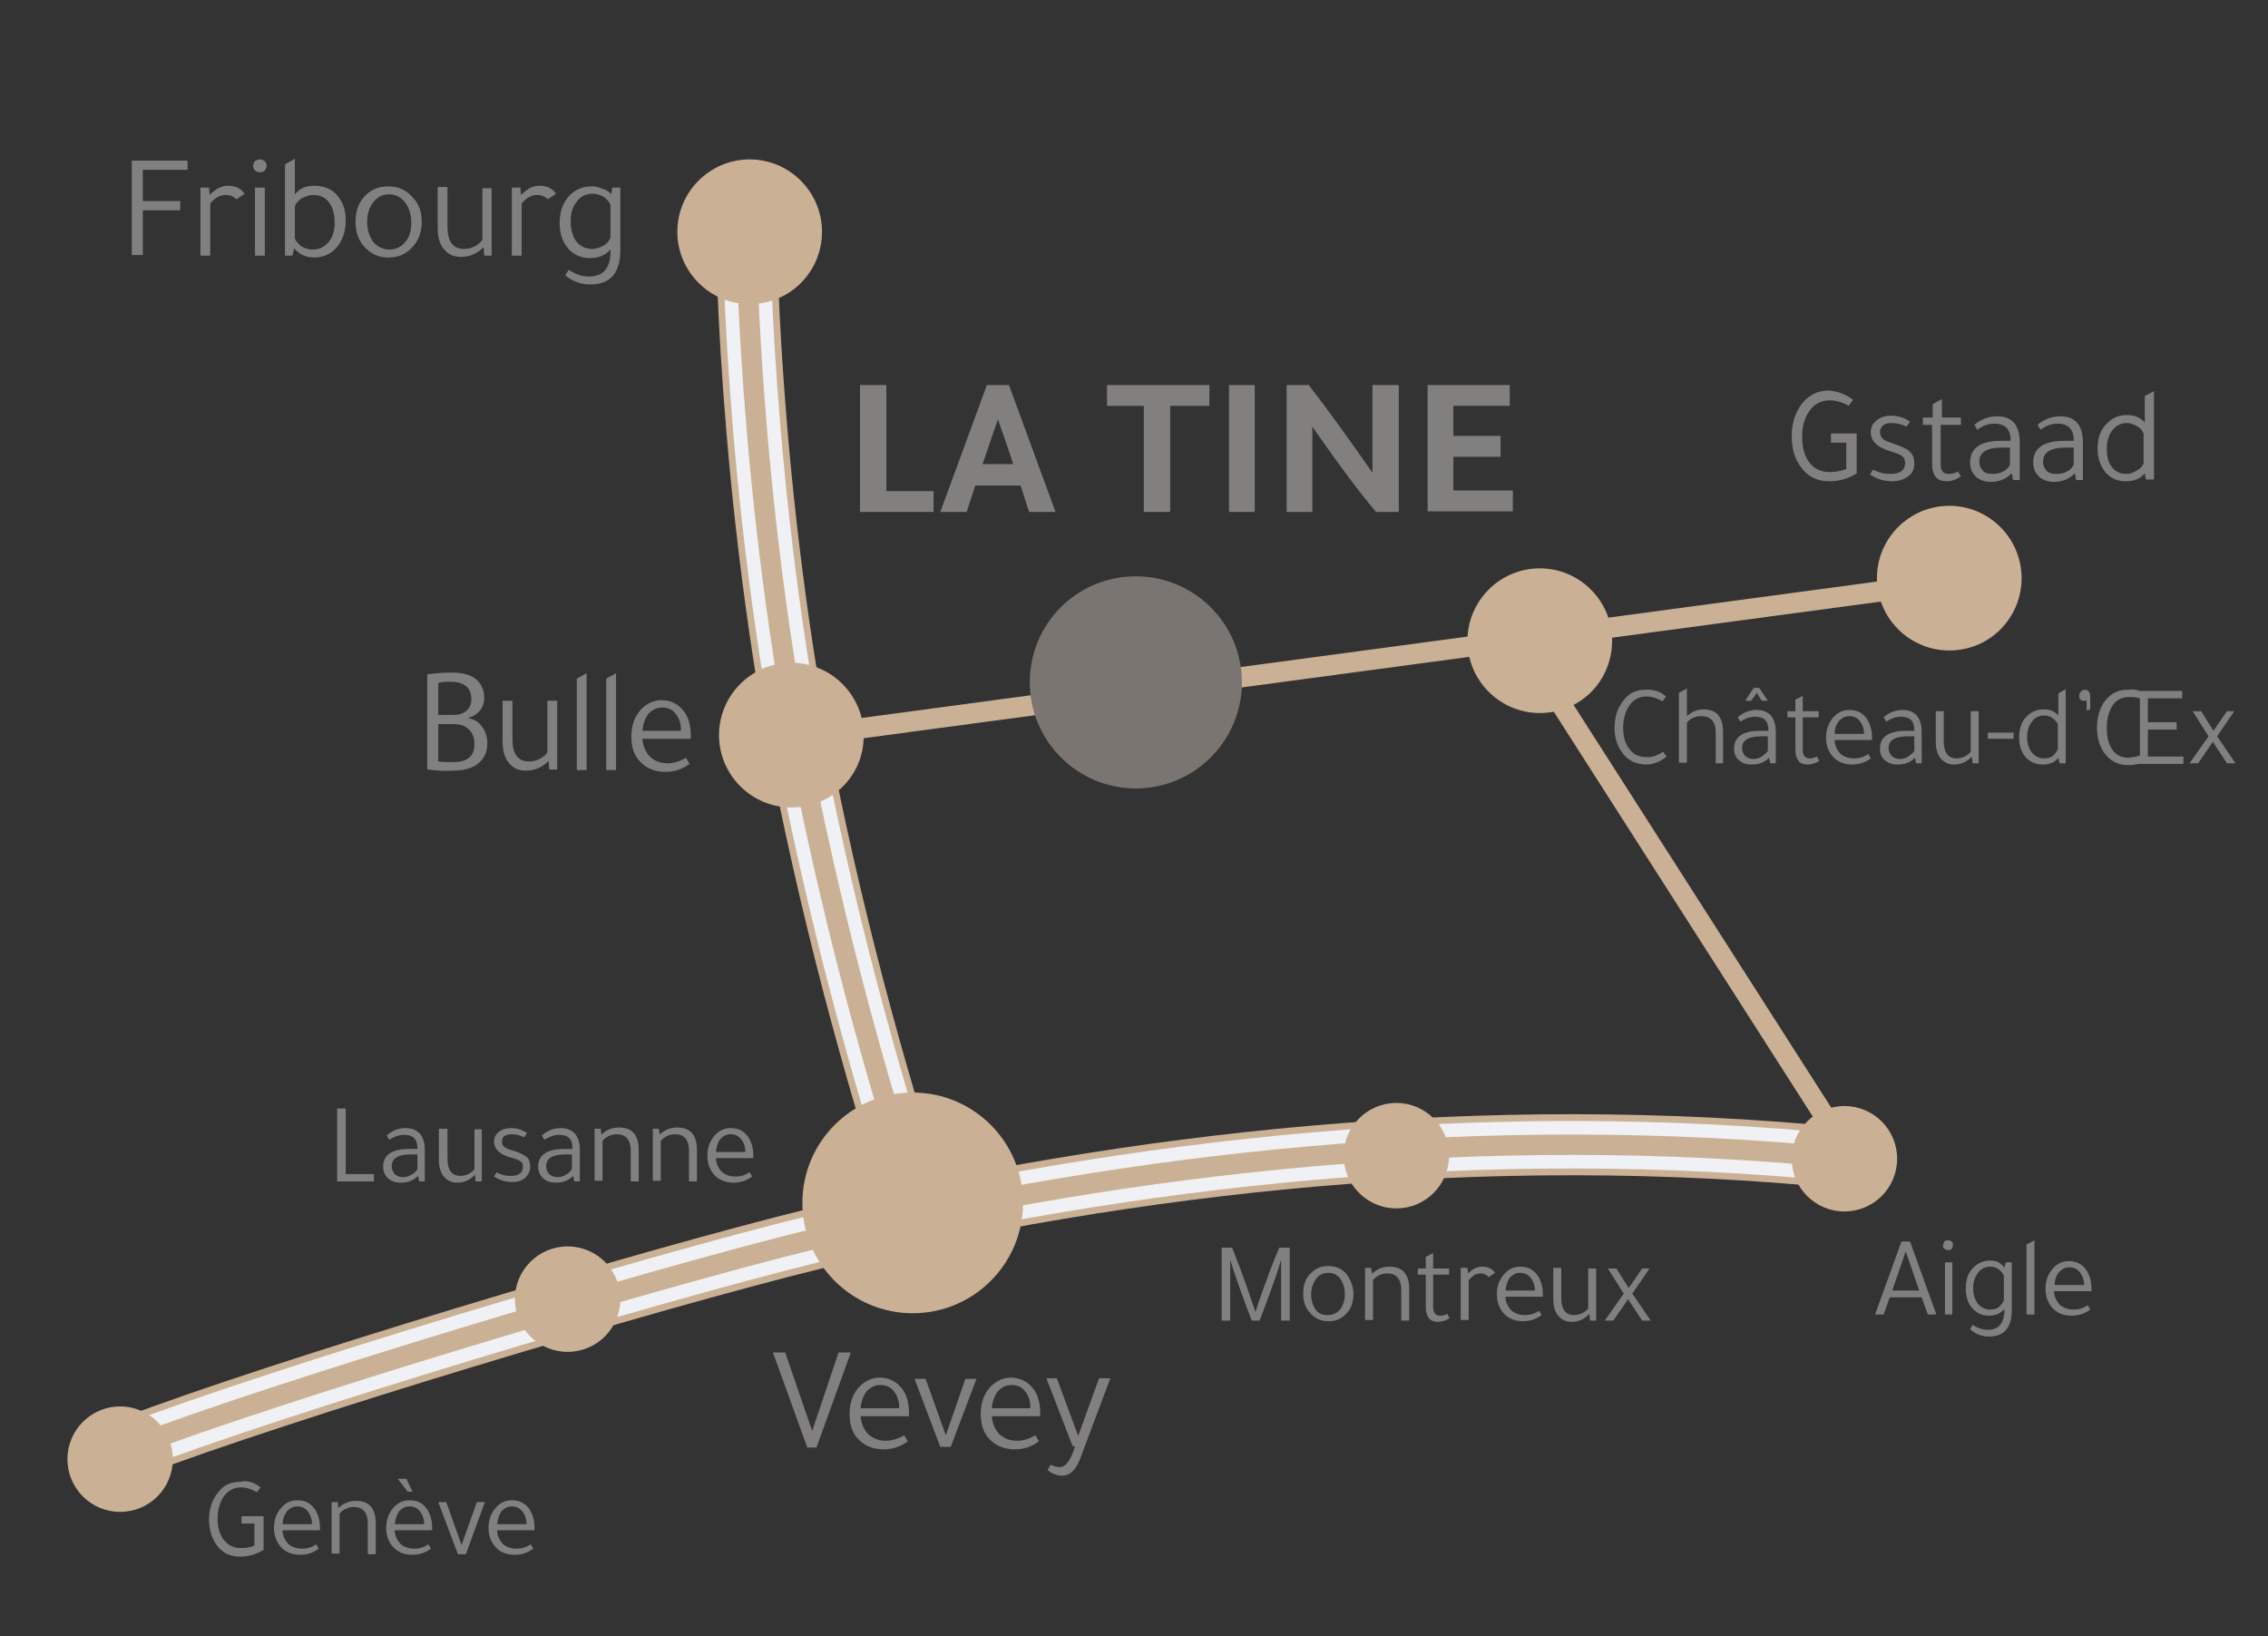 <!-- Generator: Adobe Illustrator 26.3.1, SVG Export Plug-In . SVG Version: 6.00 Build 0) --><svg xmlns="http://www.w3.org/2000/svg" xmlns:xlink="http://www.w3.org/1999/xlink" version="1.1" x="0px" y="0px" viewBox="0 0 370 266.9" style="enable-background:new 0 0 370 266.9;" xml:space="preserve"><rect x="0" y="0" width="370" height="266.9" fill="#333333" stroke="none"/><style type="text/css">.st0{fill:#CAB094;}	.st1{fill:none;stroke:#CAB094;stroke-width:9.961;stroke-miterlimit:10;}	.st2{fill:none;stroke:#EFF1F4;stroke-width:7.748;stroke-miterlimit:10;}	.st3{fill:none;stroke:#CAB094;stroke-width:3.321;stroke-miterlimit:10;}	.st4{fill:#827F7F;}	.st5{fill:#7A7571;}</style><g id="Calque_1"><path class="st0" d="M318,106.1c-6.5,0-11.8-5.3-11.8-11.8c0-6.5,5.3-11.8,11.8-11.8c6.5,0,11.8,5.3,11.8,11.8 C329.8,100.8,324.6,106.1,318,106.1z"/><path class="st0" d="M251.2,116.3c-6.5,0-11.8-5.3-11.8-11.8s5.3-11.8,11.8-11.8s11.8,5.3,11.8,11.8S257.9,116.3,251.2,116.3z"/><g><path class="st1" d="M21.5,236c23.8-9.1,83.9-27.2,111.6-34c51.5-12.4,108.6-19,167.8-13.1"/><path class="st2" d="M21.5,236c23.8-9.1,83.9-27.2,111.6-34c51.5-12.4,108.6-19,167.8-13.1"/><path class="st3" d="M21.5,236c23.8-9.1,83.9-27.2,111.6-34c51.5-12.4,108.6-19,167.8-13.1"/></g><g><path class="st1" d="M153.6,208.3c-8.3-24.1-15.8-50.3-21.6-78.2c-10.4-50.4-10.3-95.5-10.3-95.5"/><path class="st2" d="M153.6,208.3c-8.3-24.1-15.8-50.3-21.6-78.2c-10.4-50.4-10.3-95.5-10.3-95.5"/><path class="st3" d="M153.6,208.3c-8.3-24.1-15.8-50.3-21.6-78.2c-10.4-50.4-10.3-95.5-10.3-95.5"/></g><g><g><circle class="st0" cx="148.9" cy="196.2" r="18"/></g></g><circle class="st0" cx="92.6" cy="211.9" r="8.6"/><circle class="st0" cx="19.6" cy="238" r="8.6"/><circle class="st0" cx="300.9" cy="189" r="8.6"/><circle class="st0" cx="227.8" cy="188.5" r="8.6"/><g><path class="st4" d="M302.3,65.2l-0.7,1c-1-0.6-2.1-0.9-3.1-0.9c-1.4,0-2.5,0.6-3.3,1.7c-0.8,1.1-1.2,2.5-1.2,4.3 c0,1.9,0.5,3.4,1.4,4.4c0.8,0.9,1.9,1.3,3.1,1.3c1,0,1.9-0.2,2.7-0.5v-4.3h-2.5v-1.5h4.2v6.5c-1.4,0.9-2.9,1.3-4.5,1.3 c-2.1,0-3.7-0.9-4.8-2.6c-0.9-1.3-1.3-2.9-1.3-4.8c0-2.1,0.6-3.9,1.7-5.3c1.1-1.4,2.6-2.1,4.3-2.1 C299.8,63.8,301.1,64.3,302.3,65.2z"/><path class="st4" d="M311,69.6c-0.7-0.4-1.6-0.6-2.4-0.6c-0.6,0-1.1,0.1-1.4,0.4c-0.3,0.3-0.5,0.6-0.5,1.1c0,0.5,0.2,0.8,0.5,1.1 c0.3,0.3,0.9,0.5,1.8,0.8c1.2,0.4,2.1,0.8,2.6,1.3c0.5,0.5,0.7,1.1,0.7,1.9c0,0.9-0.3,1.6-1,2.1c-0.7,0.5-1.5,0.8-2.6,0.8 c-1.4,0-2.6-0.4-3.6-1.1c0-0.1,0.1-0.2,0.2-0.4c0.1-0.2,0.2-0.3,0.3-0.4c0.9,0.5,1.8,0.7,2.8,0.7c1.6,0,2.4-0.6,2.4-1.8 c0-0.5-0.2-0.9-0.5-1.1c-0.3-0.3-1-0.5-1.9-0.8c-2.1-0.6-3.2-1.6-3.2-3.1c0-0.8,0.3-1.4,0.9-1.9c0.6-0.5,1.4-0.8,2.4-0.8 c1.1,0,2.2,0.3,3.1,1L311,69.6z"/><path class="st4" d="M316.6,69.3l0,6.4c0,1.1,0.4,1.6,1.3,1.6c0.5,0,1-0.1,1.5-0.4l0.5,0.8c-0.7,0.5-1.5,0.8-2.3,0.8 c-0.8,0-1.4-0.2-1.8-0.7c-0.4-0.5-0.6-1.2-0.6-2.1v-6.4h-1.5v-1.2h1.6v-2.2l1.5-0.8v3h3.1v1.2H316.6z"/><path class="st4" d="M329.5,78.3h-1.1l-0.2-1.1c-0.9,0.9-2,1.4-3.4,1.4c-1,0-1.9-0.3-2.5-0.9c-0.6-0.6-0.9-1.3-0.9-2.3 c0-2.3,1.7-3.5,5.1-3.5h1.5v-0.1c0-1.8-0.9-2.7-2.6-2.7c-1,0-1.9,0.3-2.8,1l-0.5-0.8c1-0.9,2.3-1.4,3.8-1.4c1.2,0,2.1,0.4,2.7,1.1 c0.6,0.7,0.9,1.8,0.9,3.2V78.3z M328,73h-1.4c-2.5,0-3.7,0.8-3.7,2.3c0,0.6,0.2,1.1,0.6,1.5s0.9,0.5,1.6,0.5 c0.6,0,1.2-0.1,1.7-0.4c0.6-0.3,0.9-0.7,1.1-1.1V73z"/><path class="st4" d="M339.8,78.3h-1.1l-0.2-1.1c-0.9,0.9-2,1.4-3.4,1.4c-1,0-1.9-0.3-2.5-0.9c-0.6-0.6-0.9-1.3-0.9-2.3 c0-2.3,1.7-3.5,5.1-3.5h1.5v-0.1c0-1.8-0.9-2.7-2.6-2.7c-1,0-1.9,0.3-2.8,1l-0.5-0.8c1-0.9,2.3-1.4,3.8-1.4c1.2,0,2.1,0.4,2.7,1.1 c0.6,0.7,0.9,1.8,0.9,3.2V78.3z M338.4,73H337c-2.5,0-3.7,0.8-3.7,2.3c0,0.6,0.2,1.1,0.6,1.5s0.9,0.5,1.6,0.5 c0.6,0,1.2-0.1,1.7-0.4c0.6-0.3,0.9-0.7,1.1-1.1V73z"/><path class="st4" d="M350.1,78.3l-0.2-1.1c-0.7,0.9-1.8,1.3-3.1,1.3c-1.5,0-2.7-0.6-3.5-1.7c-0.7-1-1.1-2.1-1.1-3.6 c0-1.8,0.5-3.2,1.6-4.2c0.9-0.9,1.9-1.3,3.2-1.3c1.2,0,2.2,0.4,2.9,1.2v-4.3l1.5-0.8v14.4H350.1z M349.7,75.6v-4.9 c-0.2-0.5-0.5-0.9-1.1-1.2s-1-0.5-1.6-0.5c-1,0-1.8,0.4-2.4,1.2c-0.6,0.8-0.9,1.8-0.9,3c0,1.4,0.3,2.4,1,3.2 c0.6,0.6,1.3,0.9,2.2,0.9c0.6,0,1.1-0.2,1.6-0.5C349.1,76.5,349.5,76.1,349.7,75.6z"/></g><g><path class="st4" d="M271.8,113.6l-0.6,0.8c-0.8-0.5-1.7-0.8-2.6-0.8c-1.2,0-2.1,0.5-2.8,1.5c-0.6,0.9-1,2.1-1,3.6 c0,1.6,0.4,2.8,1.2,3.7c0.7,0.8,1.6,1.1,2.7,1.1c0.9,0,1.8-0.3,2.6-0.9l0.6,0.8c-1,0.8-2.1,1.3-3.3,1.3c-1.7,0-3.1-0.7-4-2 c-0.8-1.1-1.2-2.4-1.2-4c0-1.8,0.5-3.3,1.5-4.5c0.9-1.2,2.1-1.7,3.5-1.7C269.7,112.4,270.9,112.8,271.8,113.6z"/><path class="st4" d="M281.1,124.5h-1.2v-5c0-1.8-0.8-2.7-2.4-2.7c-0.4,0-0.9,0.1-1.3,0.3c-0.5,0.2-0.8,0.5-1,0.8v6.5h-1.3v-11.4 l1.3-0.7v4.5c0.8-0.7,1.7-1.1,2.7-1.1c2.1,0,3.2,1.2,3.2,3.7V124.5z"/><path class="st4" d="M289.7,124.5h-0.9l-0.2-0.9c-0.8,0.8-1.7,1.1-2.8,1.1c-0.9,0-1.5-0.2-2.1-0.7s-0.8-1.1-0.8-1.9 c0-1.9,1.4-2.9,4.3-2.9h1.3v-0.1c0-1.5-0.7-2.2-2.2-2.2c-0.8,0-1.6,0.3-2.4,0.8l-0.4-0.7c0.9-0.8,1.9-1.2,3.1-1.2 c1,0,1.7,0.3,2.3,0.9c0.5,0.6,0.8,1.5,0.8,2.6V124.5z M288.4,120.1h-1.1c-2,0-3.1,0.6-3.1,1.9c0,0.5,0.2,1,0.5,1.3 c0.3,0.3,0.8,0.5,1.3,0.5c0.5,0,1-0.1,1.4-0.4s0.8-0.6,1-0.9V120.1z M286.1,112.2h0.9l1.4,2.1h-1l-0.8-1.3l0,0l-0.9,1.3h-1 L286.1,112.2z"/><path class="st4" d="M294.1,117l0,5.3c0,0.9,0.4,1.4,1.1,1.4c0.4,0,0.8-0.1,1.2-0.3l0.4,0.7c-0.6,0.4-1.3,0.6-1.9,0.6 c-0.7,0-1.2-0.2-1.5-0.6s-0.5-1-0.5-1.7V117h-1.3v-1h1.3v-1.9l1.2-0.6v2.5h2.6v1H294.1z"/><path class="st4" d="M305.4,120.7h-6.1c0,0.9,0.4,1.6,0.9,2.2c0.6,0.5,1.3,0.8,2.3,0.8c0.8,0,1.5-0.2,2.3-0.7l0.4,0.7 c-0.8,0.6-1.8,1-3,1c-1.3,0-2.4-0.4-3.2-1.3c-0.7-0.8-1.1-1.8-1.1-3.1c0-1.3,0.4-2.4,1.2-3.3c0.7-0.8,1.6-1.2,2.6-1.2 c1.3,0,2.2,0.5,2.9,1.5c0.5,0.8,0.8,1.8,0.8,3V120.7z M299.3,119.7h4.8c0-0.9-0.3-1.6-0.7-2.1c-0.4-0.5-1-0.8-1.7-0.8 c-0.7,0-1.2,0.3-1.7,0.8C299.6,118.1,299.3,118.8,299.3,119.7z"/><path class="st4" d="M313.5,124.5h-0.9l-0.2-0.9c-0.8,0.8-1.7,1.1-2.8,1.1c-0.9,0-1.5-0.2-2.1-0.7s-0.8-1.1-0.8-1.9 c0-1.9,1.4-2.9,4.3-2.9h1.3v-0.1c0-1.5-0.7-2.2-2.2-2.2c-0.8,0-1.6,0.3-2.4,0.8l-0.4-0.7c0.9-0.8,1.9-1.2,3.1-1.2 c1,0,1.7,0.3,2.3,0.9c0.5,0.6,0.8,1.5,0.8,2.6V124.5z M312.3,120.1h-1.1c-2,0-3.1,0.6-3.1,1.9c0,0.5,0.2,1,0.5,1.3 c0.3,0.3,0.8,0.5,1.3,0.5c0.5,0,1-0.1,1.4-0.4s0.8-0.6,1-0.9V120.1z"/><path class="st4" d="M322.8,116v8.5h-1l-0.1-1l-0.1,0c-0.8,0.8-1.7,1.2-2.8,1.2c-0.9,0-1.6-0.3-2.2-1c-0.5-0.6-0.8-1.5-0.8-2.7 V116h1.3v4.9c0,1.8,0.7,2.8,2.1,2.8c0.4,0,0.9-0.1,1.3-0.3c0.4-0.2,0.8-0.5,1-0.8V116H322.8z"/><path class="st4" d="M328.5,120.5h-4.2v-1h4.2V120.5z"/><path class="st4" d="M336,124.5l-0.2-0.9c-0.6,0.8-1.5,1.1-2.6,1.1c-1.2,0-2.2-0.5-2.9-1.4c-0.6-0.8-0.9-1.8-0.9-3 c0-1.5,0.4-2.7,1.3-3.5c0.7-0.7,1.6-1.1,2.7-1.1c1,0,1.8,0.3,2.4,1v-3.6l1.2-0.7v12.1H336z M335.7,122.2v-4.1 c-0.2-0.4-0.5-0.7-0.9-1c-0.4-0.3-0.9-0.4-1.3-0.4c-0.8,0-1.5,0.3-2,1c-0.5,0.6-0.8,1.5-0.8,2.5c0,1.1,0.3,2,0.9,2.7 c0.5,0.5,1.1,0.8,1.9,0.8c0.5,0,1-0.1,1.4-0.4C335.2,123,335.5,122.7,335.7,122.2z"/><path class="st4" d="M340,114.3c-0.6,0-0.8-0.3-0.8-0.8c0,0,0,0,0,0c0-0.3,0.1-0.5,0.3-0.7c0.2-0.2,0.4-0.3,0.6-0.3 c0.6,0,0.9,0.4,0.9,1.2v2l-0.6,0.2v-1.6H340z"/><path class="st4" d="M349.1,112.7h6.9v1.2h-5.6v3.9h4.7v1.2h-4.7v4.4h5.8v1.2h-7.2c-0.6,0.1-1.2,0.2-1.8,0.2c-1.7,0-3-0.7-4-2.1 c-0.7-1.1-1.1-2.4-1.1-4c0-1.8,0.5-3.4,1.4-4.5c0.9-1.1,2.1-1.7,3.6-1.7C348,112.4,348.6,112.5,349.1,112.7z M349.1,123.2v-9.3 c-0.6-0.2-1.1-0.2-1.8-0.2c-1.2,0-2.2,0.5-2.8,1.6c-0.5,0.9-0.8,2-0.8,3.4c0,1.6,0.3,2.8,1,3.7c0.6,0.8,1.5,1.2,2.5,1.2 C348.1,123.5,348.7,123.4,349.1,123.2z"/><path class="st4" d="M364.5,116l-2.8,4.1l3,4.4h-1.4l-2.3-3.5l-2.4,3.5h-1.4l3.1-4.4l-2.6-4.1h1.4l2,3.2l2.2-3.2H364.5z"/></g><g><path class="st4" d="M69.7,125.5V110c1.3-0.2,2.6-0.3,4-0.3c1.9,0,3.3,0.4,4.2,1.3c0.7,0.7,1.1,1.7,1.1,2.8c0,0.8-0.2,1.5-0.7,2.1 c-0.5,0.6-1.2,1-2,1.2v0c1,0.2,1.8,0.6,2.3,1.4c0.6,0.7,0.9,1.7,0.9,2.8c0,1.5-0.6,2.6-1.7,3.4c-1,0.7-2.3,1-4,1 C72.5,125.8,71.2,125.7,69.7,125.5z M71.5,111.4v5.2h2.5c0.9,0,1.6-0.2,2.1-0.7c0.5-0.4,0.8-1,0.8-1.8c0-1.9-1.1-2.9-3.4-2.9 C72.8,111.2,72.1,111.2,71.5,111.4z M71.5,118.1v6.1c0.7,0.1,1.5,0.1,2.4,0.1c2.4,0,3.5-1,3.5-2.9c0-1-0.3-1.9-0.9-2.4 c-0.6-0.6-1.4-0.9-2.5-0.9H71.5z"/><path class="st4" d="M90.9,114.4v11.1h-1.3l-0.1-1.3l-0.1,0c-1,1-2.2,1.5-3.6,1.5c-1.2,0-2.1-0.4-2.8-1.3c-0.7-0.8-1-2-1-3.5v-6.6 h1.6v6.3c0,2.4,0.9,3.6,2.7,3.6c0.6,0,1.1-0.1,1.7-0.4c0.6-0.3,1-0.6,1.3-1.1v-8.4H90.9z"/><path class="st4" d="M95.7,109.8v15.8h-1.6v-14.9L95.7,109.8z"/><path class="st4" d="M100.5,109.8v15.8h-1.6v-14.9L100.5,109.8z"/><path class="st4" d="M112.7,120.5h-7.9c0.1,1.2,0.5,2.1,1.2,2.9c0.8,0.7,1.7,1.1,2.9,1.1c1,0,2-0.3,3-0.9l0.6,1 c-1.1,0.8-2.4,1.3-3.9,1.3c-1.8,0-3.2-0.6-4.2-1.7c-1-1-1.4-2.4-1.4-4.1c0-1.7,0.5-3.2,1.5-4.3c0.9-1,2.1-1.6,3.4-1.6 c1.6,0,2.9,0.7,3.8,2c0.7,1,1,2.3,1,3.9V120.5z M104.8,119.2h6.3c0-1.2-0.3-2.1-0.9-2.8c-0.5-0.7-1.3-1-2.2-1 c-0.9,0-1.6,0.4-2.2,1C105.2,117.2,104.9,118.1,104.8,119.2z"/></g><g><path class="st4" d="M21.5,41.7V26.2h9.1v1.5h-7.3v5.1h6.1v1.5h-6.1v7.3H21.5z"/><path class="st4" d="M39.9,31.6l-1.3,0.9c-0.6-0.5-1.1-0.7-1.8-0.7c-0.9,0-1.8,0.5-2.5,1.4v8.5h-1.6V30.6h1.4l0.1,1.2h0 c1-1,1.9-1.5,3-1.5C38.4,30.3,39.3,30.7,39.9,31.6z"/><path class="st4" d="M41.3,27c0-0.3,0.1-0.5,0.3-0.7c0.2-0.2,0.5-0.3,0.8-0.3s0.5,0.1,0.8,0.3c0.2,0.2,0.3,0.5,0.3,0.7 c0,0.3-0.1,0.6-0.3,0.8c-0.2,0.2-0.5,0.3-0.8,0.3c-0.3,0-0.6-0.1-0.8-0.3C41.4,27.6,41.3,27.3,41.3,27z M43.2,30.6v11.1h-1.6V30.6 H43.2z"/><path class="st4" d="M47.7,41.7h-1.2V26.8l1.6-0.9v5.8c0.8-1,1.8-1.4,3.2-1.4c1.7,0,3,0.6,3.9,1.8c0.8,1,1.2,2.3,1.2,3.8 c0,2-0.6,3.6-1.7,4.7c-0.9,0.9-2.1,1.4-3.4,1.4c-1.4,0-2.5-0.5-3.3-1.5L47.7,41.7z M48.1,33.6v5.3c0.2,0.5,0.6,0.9,1.1,1.3 c0.5,0.3,1.1,0.5,1.8,0.5c1.1,0,1.9-0.4,2.6-1.2c0.7-0.8,1-1.9,1-3.2c0-1.5-0.4-2.7-1.1-3.5c-0.6-0.7-1.4-1-2.4-1 c-0.6,0-1.2,0.2-1.8,0.5C48.8,32.6,48.4,33,48.1,33.6z"/><path class="st4" d="M68.8,36.2c0,1.8-0.6,3.2-1.7,4.3c-1,1-2.2,1.5-3.7,1.5c-1.7,0-3-0.6-4.1-1.9c-0.9-1.1-1.3-2.4-1.3-3.9 c0-1.8,0.5-3.2,1.6-4.3c1-1,2.2-1.5,3.7-1.5c1.7,0,3.1,0.6,4.1,1.9C68.4,33.3,68.8,34.6,68.8,36.2z M59.9,36.2 c0,1.4,0.4,2.5,1.1,3.4c0.7,0.7,1.5,1.1,2.5,1.1c1.1,0,1.9-0.4,2.6-1.2s1-1.9,1-3.2c0-1.4-0.4-2.5-1.1-3.4 c-0.7-0.8-1.5-1.2-2.5-1.2c-1.1,0-1.9,0.4-2.6,1.3C60.3,33.7,59.9,34.8,59.9,36.2z"/><path class="st4" d="M80.2,30.6v11.1H79l-0.1-1.3l-0.1,0c-1,1-2.2,1.5-3.6,1.5c-1.2,0-2.1-0.4-2.8-1.3c-0.7-0.8-1-2-1-3.5v-6.6 h1.6V37c0,2.4,0.9,3.6,2.7,3.6c0.6,0,1.1-0.1,1.7-0.4c0.6-0.3,1-0.6,1.3-1.1v-8.4H80.2z"/><path class="st4" d="M90.7,31.6l-1.3,0.9c-0.6-0.5-1.1-0.7-1.8-0.7c-0.9,0-1.8,0.5-2.5,1.4v8.5h-1.6V30.6h1.4l0.1,1.2h0 c1-1,1.9-1.5,3-1.5C89.2,30.3,90.1,30.7,90.7,31.6z"/><path class="st4" d="M99.7,31.7l0.2-1.1h1.3v10.2c0,3.7-1.6,5.6-4.9,5.6c-1.5,0-2.9-0.5-4.1-1.5l0.6-0.9c1,0.7,2.1,1.1,3.2,1.1 c1.2,0,2.1-0.3,2.7-1c0.6-0.7,0.9-1.7,0.9-3.2v-0.2c-0.8,0.9-1.9,1.4-3.3,1.4c-1.6,0-2.9-0.6-3.8-1.8c-0.8-1-1.2-2.3-1.2-3.9 c0-2,0.6-3.5,1.7-4.6c0.9-0.9,2.1-1.4,3.5-1.4c0.6,0,1.2,0.1,1.8,0.4C99,31,99.4,31.3,99.7,31.7z M99.6,38.7v-5.3 c-0.2-0.5-0.6-0.9-1.1-1.3c-0.6-0.3-1.1-0.5-1.8-0.5c-1.1,0-2,0.4-2.6,1.3c-0.7,0.8-1,1.9-1,3.2c0,1.5,0.4,2.7,1.1,3.5 c0.7,0.7,1.5,1,2.4,1c0.7,0,1.2-0.2,1.8-0.5C99,39.8,99.4,39.3,99.6,38.7z"/></g><g><path class="st4" d="M128.1,220.6l4.4,12.8l4.3-12.8h2l-5.6,15.5h-1.5l-5.6-15.5H128.1z"/><path class="st4" d="M148.3,231h-7.9c0.1,1.2,0.5,2.1,1.2,2.9c0.8,0.7,1.7,1.1,2.9,1.1c1,0,2-0.3,3-0.9l0.6,1 c-1.1,0.8-2.4,1.3-3.9,1.3c-1.8,0-3.2-0.6-4.2-1.7c-1-1-1.4-2.4-1.4-4.1c0-1.7,0.5-3.2,1.5-4.3c0.9-1,2.1-1.6,3.4-1.6 c1.6,0,2.9,0.7,3.8,2c0.7,1,1,2.3,1,3.9V231z M140.4,229.7h6.3c0-1.2-0.3-2.1-0.9-2.8c-0.5-0.7-1.3-1-2.2-1c-0.9,0-1.6,0.4-2.2,1 C140.8,227.7,140.5,228.6,140.4,229.7z"/><path class="st4" d="M155.1,236h-1.7l-4.2-11.1h1.8l3.3,9.2l3.2-9.2h1.8L155.1,236z"/><path class="st4" d="M169.7,231h-7.9c0.1,1.2,0.5,2.1,1.2,2.9c0.8,0.7,1.7,1.1,2.9,1.1c1,0,2-0.3,3-0.9l0.6,1 c-1.1,0.8-2.4,1.3-3.9,1.3c-1.8,0-3.2-0.6-4.2-1.7c-1-1-1.4-2.4-1.4-4.1c0-1.7,0.5-3.2,1.5-4.3c0.9-1,2.1-1.6,3.4-1.6 c1.6,0,2.9,0.7,3.8,2c0.7,1,1,2.3,1,3.9V231z M161.8,229.7h6.3c0-1.2-0.3-2.1-0.9-2.8c-0.5-0.7-1.3-1-2.2-1c-0.9,0-1.6,0.4-2.2,1 C162.2,227.7,161.9,228.6,161.8,229.7z"/><path class="st4" d="M181.1,224.9l-4.8,12.8c-0.7,2-1.7,3-3,3c-0.8,0-1.6-0.3-2.4-0.9l0.5-0.9c0.6,0.3,1,0.4,1.5,0.4 c0.8,0,1.5-0.8,2.1-2.3l0.4-1.1h-0.4l-4.3-11.1h1.7l3.5,9.4l3.4-9.4H181.1z"/></g><g><path class="st4" d="M55,192.7v-11.9h1.4v10.7H61v1.2H55z"/><path class="st4" d="M69.3,192.7h-0.9l-0.2-0.9c-0.8,0.8-1.7,1.1-2.8,1.1c-0.9,0-1.5-0.2-2.1-0.7c-0.5-0.5-0.8-1.1-0.8-1.9 c0-1.9,1.4-2.9,4.3-2.9h1.3v-0.1c0-1.5-0.7-2.2-2.2-2.2c-0.8,0-1.6,0.3-2.4,0.8l-0.4-0.7c0.9-0.8,1.9-1.2,3.1-1.2 c1,0,1.7,0.3,2.3,0.9c0.5,0.6,0.8,1.5,0.8,2.6V192.7z M68.1,188.3h-1.1c-2,0-3.1,0.6-3.1,1.9c0,0.5,0.2,1,0.5,1.3 c0.3,0.3,0.8,0.5,1.3,0.5c0.5,0,1-0.1,1.4-0.4c0.5-0.2,0.8-0.6,1-0.9V188.3z"/><path class="st4" d="M78.6,184.2v8.5h-1l-0.1-1l-0.1,0c-0.8,0.8-1.7,1.2-2.8,1.2c-0.9,0-1.6-0.3-2.2-1c-0.5-0.6-0.8-1.5-0.8-2.7 v-5.1H73v4.9c0,1.8,0.7,2.8,2.1,2.8c0.4,0,0.9-0.1,1.3-0.3c0.4-0.2,0.8-0.5,1-0.8v-6.5H78.6z"/><path class="st4" d="M85.5,185.5c-0.6-0.3-1.3-0.5-2-0.5c-0.5,0-0.9,0.1-1.2,0.3s-0.4,0.5-0.4,0.9c0,0.4,0.1,0.7,0.4,0.9 c0.3,0.2,0.7,0.4,1.5,0.6c1,0.3,1.7,0.7,2.1,1s0.6,0.9,0.6,1.6c0,0.7-0.3,1.3-0.8,1.8c-0.6,0.5-1.3,0.7-2.1,0.7 c-1.1,0-2.1-0.3-3-0.9c0-0.1,0.1-0.2,0.2-0.3c0.1-0.2,0.2-0.3,0.2-0.4c0.7,0.4,1.5,0.6,2.3,0.6c1.3,0,2-0.5,2-1.5 c0-0.4-0.1-0.7-0.4-0.9c-0.3-0.2-0.8-0.4-1.6-0.6c-1.8-0.5-2.7-1.4-2.7-2.6c0-0.7,0.3-1.2,0.8-1.6c0.5-0.4,1.2-0.6,2-0.6 c1,0,1.8,0.3,2.6,0.8L85.5,185.5z"/><path class="st4" d="M94.6,192.7h-0.9l-0.2-0.9c-0.8,0.8-1.7,1.1-2.8,1.1c-0.9,0-1.5-0.2-2.1-0.7c-0.5-0.5-0.8-1.1-0.8-1.9 c0-1.9,1.4-2.9,4.3-2.9h1.3v-0.1c0-1.5-0.7-2.2-2.2-2.2c-0.8,0-1.6,0.3-2.4,0.8l-0.4-0.7c0.9-0.8,1.9-1.2,3.1-1.2 c1,0,1.7,0.3,2.3,0.9c0.5,0.6,0.8,1.5,0.8,2.6V192.7z M93.3,188.3h-1.1c-2,0-3.1,0.6-3.1,1.9c0,0.5,0.2,1,0.5,1.3 c0.3,0.3,0.8,0.5,1.3,0.5c0.5,0,1-0.1,1.4-0.4c0.5-0.2,0.8-0.6,1-0.9V188.3z"/><path class="st4" d="M104.1,192.7h-1.2v-5c0-1.8-0.8-2.7-2.3-2.7c-0.4,0-0.9,0.1-1.3,0.3s-0.8,0.5-1,0.8v6.5H97v-8.5h1l0.1,0.9 h0.1c0.7-0.7,1.7-1.1,2.8-1.1c2.1,0,3.2,1.2,3.2,3.7V192.7z"/><path class="st4" d="M113.6,192.7h-1.2v-5c0-1.8-0.8-2.7-2.3-2.7c-0.4,0-0.9,0.1-1.3,0.3s-0.8,0.5-1,0.8v6.5h-1.3v-8.5h1l0.1,0.9 h0.1c0.7-0.7,1.7-1.1,2.8-1.1c2.1,0,3.2,1.2,3.2,3.7V192.7z"/><path class="st4" d="M122.9,188.9h-6.1c0,0.9,0.4,1.6,0.9,2.2c0.6,0.5,1.3,0.8,2.3,0.8c0.8,0,1.5-0.2,2.3-0.7l0.4,0.7 c-0.8,0.6-1.8,1-3,1c-1.3,0-2.4-0.4-3.2-1.3c-0.7-0.8-1.1-1.8-1.1-3.1c0-1.3,0.4-2.4,1.2-3.3c0.7-0.8,1.6-1.2,2.6-1.2 c1.3,0,2.2,0.5,2.9,1.5c0.5,0.8,0.8,1.8,0.8,3V188.9z M116.8,187.9h4.8c0-0.9-0.3-1.6-0.7-2.1c-0.4-0.5-1-0.8-1.7-0.8 c-0.7,0-1.2,0.3-1.7,0.8C117.1,186.3,116.9,187,116.8,187.9z"/></g><g><path class="st4" d="M42.5,242.6l-0.6,0.8c-0.8-0.5-1.7-0.8-2.6-0.8c-1.1,0-2.1,0.5-2.8,1.5c-0.6,0.9-1,2.1-1,3.6 c0,1.6,0.4,2.8,1.2,3.7c0.7,0.7,1.5,1.1,2.6,1.1c0.8,0,1.5-0.1,2.2-0.4v-3.6h-2.1v-1.2H43v5.5c-1.2,0.7-2.4,1.1-3.8,1.1 c-1.8,0-3.1-0.7-4-2.1c-0.7-1.1-1.1-2.4-1.1-4c0-1.7,0.5-3.2,1.5-4.4c0.9-1.2,2.1-1.7,3.6-1.7C40.4,241.4,41.5,241.8,42.5,242.6z"/><path class="st4" d="M52.2,249.6h-6.1c0,0.9,0.4,1.6,0.9,2.2c0.6,0.5,1.3,0.8,2.3,0.8c0.8,0,1.5-0.2,2.3-0.7l0.4,0.7 c-0.8,0.6-1.8,1-3,1c-1.3,0-2.4-0.4-3.2-1.3c-0.7-0.8-1.1-1.8-1.1-3.1c0-1.3,0.4-2.4,1.2-3.3c0.7-0.8,1.6-1.2,2.6-1.2 c1.3,0,2.2,0.5,2.9,1.5c0.5,0.8,0.8,1.8,0.8,3V249.6z M46.1,248.6h4.8c0-0.9-0.3-1.6-0.7-2.1c-0.4-0.5-1-0.8-1.7-0.8 c-0.7,0-1.2,0.3-1.7,0.8C46.4,247.1,46.1,247.8,46.1,248.6z"/><path class="st4" d="M61.2,253.5H60v-5c0-1.8-0.8-2.7-2.3-2.7c-0.4,0-0.9,0.1-1.3,0.3s-0.8,0.5-1,0.8v6.5h-1.3V245h1l0.1,0.9h0.1 c0.7-0.7,1.7-1.1,2.8-1.1c2.1,0,3.2,1.2,3.2,3.7V253.5z"/><path class="st4" d="M70.5,249.6h-6.1c0,0.9,0.4,1.6,0.9,2.2c0.6,0.5,1.3,0.8,2.3,0.8c0.8,0,1.5-0.2,2.3-0.7l0.4,0.7 c-0.8,0.6-1.8,1-3,1c-1.3,0-2.4-0.4-3.2-1.3c-0.7-0.8-1.1-1.8-1.1-3.1c0-1.3,0.4-2.4,1.2-3.3c0.7-0.8,1.6-1.2,2.6-1.2 c1.3,0,2.2,0.5,2.9,1.5c0.5,0.8,0.8,1.8,0.8,3V249.6z M64.4,248.6h4.8c0-0.9-0.3-1.6-0.7-2.1c-0.4-0.5-1-0.8-1.7-0.8 c-0.7,0-1.2,0.3-1.7,0.8C64.7,247.1,64.5,247.8,64.4,248.6z M66.5,243.3l-1.6-2.1h1.4l1,2.1H66.5z"/><path class="st4" d="M76,253.5h-1.3l-3.2-8.5h1.3l2.5,7l2.5-7h1.3L76,253.5z"/><path class="st4" d="M87.2,249.6h-6.1c0,0.9,0.4,1.6,0.9,2.2c0.6,0.5,1.3,0.8,2.3,0.8c0.8,0,1.5-0.2,2.3-0.7l0.4,0.7 c-0.8,0.6-1.8,1-3,1c-1.3,0-2.4-0.4-3.2-1.3c-0.7-0.8-1.1-1.8-1.1-3.1c0-1.3,0.4-2.4,1.2-3.3c0.7-0.8,1.6-1.2,2.6-1.2 c1.3,0,2.2,0.5,2.9,1.5c0.5,0.8,0.8,1.8,0.8,3V249.6z M81.1,248.6h4.8c0-0.9-0.3-1.6-0.7-2.1c-0.4-0.5-1-0.8-1.7-0.8 c-0.7,0-1.2,0.3-1.7,0.8C81.4,247.1,81.2,247.8,81.1,248.6z"/></g><g><path class="st4" d="M200.7,205.5v9.9h-1.4v-11.9h1.7c0.8,2,1.9,4.8,3.2,8.7c0.3,0.8,0.5,1.4,0.6,1.8c0.2-0.5,0.3-0.8,0.4-1.2 c1.4-4.1,2.6-7.2,3.5-9.3h1.7v11.9h-1.4v-9.9c-0.6,2.1-1.8,5.4-3.5,9.9h-1.3C202.8,211.7,201.6,208.4,200.7,205.5z"/><path class="st4" d="M220.8,211.1c0,1.3-0.4,2.5-1.3,3.3c-0.8,0.8-1.7,1.1-2.8,1.1c-1.3,0-2.3-0.5-3.1-1.5c-0.7-0.8-1-1.8-1-3 c0-1.4,0.4-2.5,1.2-3.3c0.8-0.8,1.7-1.2,2.9-1.2c1.3,0,2.4,0.5,3.1,1.5C220.4,208.9,220.8,209.9,220.8,211.1z M213.9,211.1 c0,1.1,0.3,1.9,0.8,2.6c0.5,0.6,1.1,0.8,1.9,0.8c0.8,0,1.5-0.3,2-0.9c0.5-0.6,0.8-1.5,0.8-2.5c0-1.1-0.3-1.9-0.8-2.6 c-0.5-0.6-1.1-0.9-1.9-0.9c-0.8,0-1.5,0.3-2,1C214.2,209.3,213.9,210.1,213.9,211.1z"/><path class="st4" d="M229.8,215.4h-1.2v-5c0-1.8-0.8-2.7-2.3-2.7c-0.4,0-0.9,0.1-1.3,0.3c-0.4,0.2-0.8,0.5-1,0.8v6.5h-1.3v-8.5h1 l0.1,0.9h0.1c0.7-0.7,1.7-1.1,2.8-1.1c2.1,0,3.2,1.2,3.2,3.7V215.4z"/><path class="st4" d="M233.8,207.9l0,5.3c0,0.9,0.4,1.4,1.1,1.4c0.4,0,0.8-0.1,1.2-0.3l0.4,0.7c-0.6,0.4-1.3,0.6-1.9,0.6 c-0.7,0-1.2-0.2-1.5-0.6s-0.5-1-0.5-1.7v-5.4h-1.3v-1h1.3V205l1.2-0.6v2.5h2.6v1H233.8z"/><path class="st4" d="M243.9,207.6l-1,0.7c-0.4-0.4-0.9-0.6-1.4-0.6c-0.7,0-1.3,0.4-1.9,1.1v6.5h-1.3v-8.5h1.1l0.1,0.9h0 c0.7-0.7,1.5-1.1,2.3-1.1C242.8,206.6,243.5,207,243.9,207.6z"/><path class="st4" d="M251.7,211.5h-6.1c0,0.9,0.4,1.6,0.9,2.2c0.6,0.5,1.3,0.8,2.3,0.8c0.8,0,1.5-0.2,2.3-0.7l0.4,0.7 c-0.8,0.6-1.8,1-3,1c-1.3,0-2.4-0.4-3.2-1.3c-0.7-0.8-1.1-1.8-1.1-3.1c0-1.3,0.4-2.4,1.2-3.3c0.7-0.8,1.6-1.2,2.6-1.2 c1.3,0,2.2,0.5,2.9,1.5c0.5,0.8,0.8,1.8,0.8,3V211.5z M245.6,210.5h4.8c0-0.9-0.3-1.6-0.7-2.1c-0.4-0.5-1-0.8-1.7-0.8 c-0.7,0-1.2,0.3-1.7,0.8C245.9,209,245.7,209.7,245.6,210.5z"/><path class="st4" d="M260.4,206.9v8.5h-1l-0.1-1l-0.1,0c-0.8,0.8-1.7,1.2-2.8,1.2c-0.9,0-1.6-0.3-2.2-1c-0.5-0.6-0.8-1.5-0.8-2.7 v-5.1h1.3v4.9c0,1.8,0.7,2.8,2.1,2.8c0.4,0,0.9-0.1,1.3-0.3c0.4-0.2,0.8-0.5,1-0.8v-6.5H260.4z"/><path class="st4" d="M269.1,206.9l-2.8,4.1l3,4.4h-1.4l-2.3-3.5l-2.4,3.5h-1.4l3.1-4.4l-2.6-4.1h1.4l2,3.2l2.2-3.2H269.1z"/></g><g><path class="st4" d="M310.2,202.5h1.4l4.3,11.9h-1.4l-1-2.8h-5.2l-1,2.8h-1.4L310.2,202.5z M310.9,204.1l-2.2,6.4h4.4L310.9,204.1 z"/><path class="st4" d="M317,203.1c0-0.2,0.1-0.4,0.2-0.6c0.2-0.2,0.4-0.2,0.6-0.2s0.4,0.1,0.6,0.2c0.2,0.2,0.2,0.4,0.2,0.6 c0,0.2-0.1,0.4-0.2,0.6c-0.2,0.2-0.4,0.2-0.6,0.2c-0.2,0-0.4-0.1-0.6-0.2S317,203.4,317,203.1z M318.5,205.9v8.5h-1.2v-8.5H318.5z "/><path class="st4" d="M327,206.8l0.2-0.9h1v7.8c0,2.8-1.2,4.3-3.7,4.3c-1.2,0-2.2-0.4-3.1-1.2l0.4-0.7c0.8,0.5,1.6,0.8,2.5,0.8 c0.9,0,1.6-0.3,2-0.8c0.4-0.5,0.7-1.3,0.7-2.4v-0.2c-0.6,0.7-1.4,1.1-2.5,1.1c-1.2,0-2.2-0.5-2.9-1.4c-0.6-0.8-0.9-1.8-0.9-3 c0-1.5,0.4-2.7,1.3-3.5c0.7-0.7,1.6-1.1,2.7-1.1c0.5,0,0.9,0.1,1.4,0.3C326.4,206.2,326.8,206.4,327,206.8z M326.9,212.1v-4.1 c-0.2-0.4-0.5-0.7-0.9-1c-0.4-0.3-0.9-0.4-1.3-0.4c-0.8,0-1.5,0.3-2,1c-0.5,0.6-0.8,1.5-0.8,2.5c0,1.1,0.3,2,0.9,2.7 c0.5,0.5,1.1,0.8,1.9,0.8c0.5,0,1-0.1,1.4-0.4C326.4,212.9,326.7,212.6,326.9,212.1z"/><path class="st4" d="M331.9,202.3v12.1h-1.3V203L331.9,202.3z"/><path class="st4" d="M341.2,210.6h-6.1c0,0.9,0.4,1.6,0.9,2.2c0.6,0.5,1.3,0.8,2.3,0.8c0.8,0,1.5-0.2,2.3-0.7l0.4,0.7 c-0.8,0.6-1.8,1-3,1c-1.3,0-2.4-0.4-3.2-1.3c-0.7-0.8-1.1-1.8-1.1-3.1c0-1.3,0.4-2.4,1.2-3.3c0.7-0.8,1.6-1.2,2.6-1.2 c1.3,0,2.2,0.5,2.9,1.5c0.5,0.8,0.8,1.8,0.8,3V210.6z M335.2,209.6h4.8c0-0.9-0.3-1.6-0.7-2.1c-0.4-0.5-1-0.8-1.7-0.8 c-0.7,0-1.2,0.3-1.7,0.8C335.5,208,335.2,208.7,335.2,209.6z"/></g><path class="st0" d="M129.1,131.7c-6.5,0-11.8-5.3-11.8-11.8c0-6.5,5.3-11.8,11.8-11.8c6.5,0,11.8,5.3,11.8,11.8 C141,126.4,135.8,131.7,129.1,131.7z"/><path class="st0" d="M122.3,49.6c-6.5,0-11.8-5.3-11.8-11.8s5.3-11.8,11.8-11.8c6.5,0,11.8,5.3,11.8,11.8S128.9,49.6,122.3,49.6z"/><line class="st3" x1="252.2" y1="111" x2="300" y2="185.7"/><line class="st3" x1="128.5" y1="120.4" x2="317.6" y2="95"/><path class="st5" d="M185.3,128.6c-9.5,0-17.3-7.7-17.3-17.3S175.7,94,185.3,94c9.5,0,17.3,7.7,17.3,17.3S194.8,128.6,185.3,128.6z "/></g><g id="Calque_13"><g><path class="st4" d="M140.3,83.5V62.8h4.3v17.3h7.7v3.4H140.3z"/><path class="st4" d="M161,62.8h3.6l7.6,20.7h-4.3c-0.4-1.1-0.8-2.5-1.4-4.3h-7.4c-0.3,1-0.8,2.4-1.4,4.3h-4.3L161,62.8z M162.8,68.4c-0.6,1.7-1.4,4.1-2.5,7.3h5C164.3,72.6,163.4,70.2,162.8,68.4z"/><path class="st4" d="M186.6,66.2h-6v-3.4h16.7v3.4h-6.4v17.3h-4.3V66.2z"/><path class="st4" d="M204.7,62.8v20.7h-4.2V62.8H204.7z"/><path class="st4" d="M214.1,69.6v13.9h-4.2V62.8h3.6c3.5,4.5,6.9,9.3,10.4,14.3V62.8h4.3v20.7h-3.7 C222.4,81.1,218.9,76.5,214.1,69.6z"/><path class="st4" d="M232.8,62.8h13.5v3.4h-9.2v4.9h7.7v3.4h-7.7v5.5h9.7v3.4h-13.9V62.8z"/></g></g></svg>